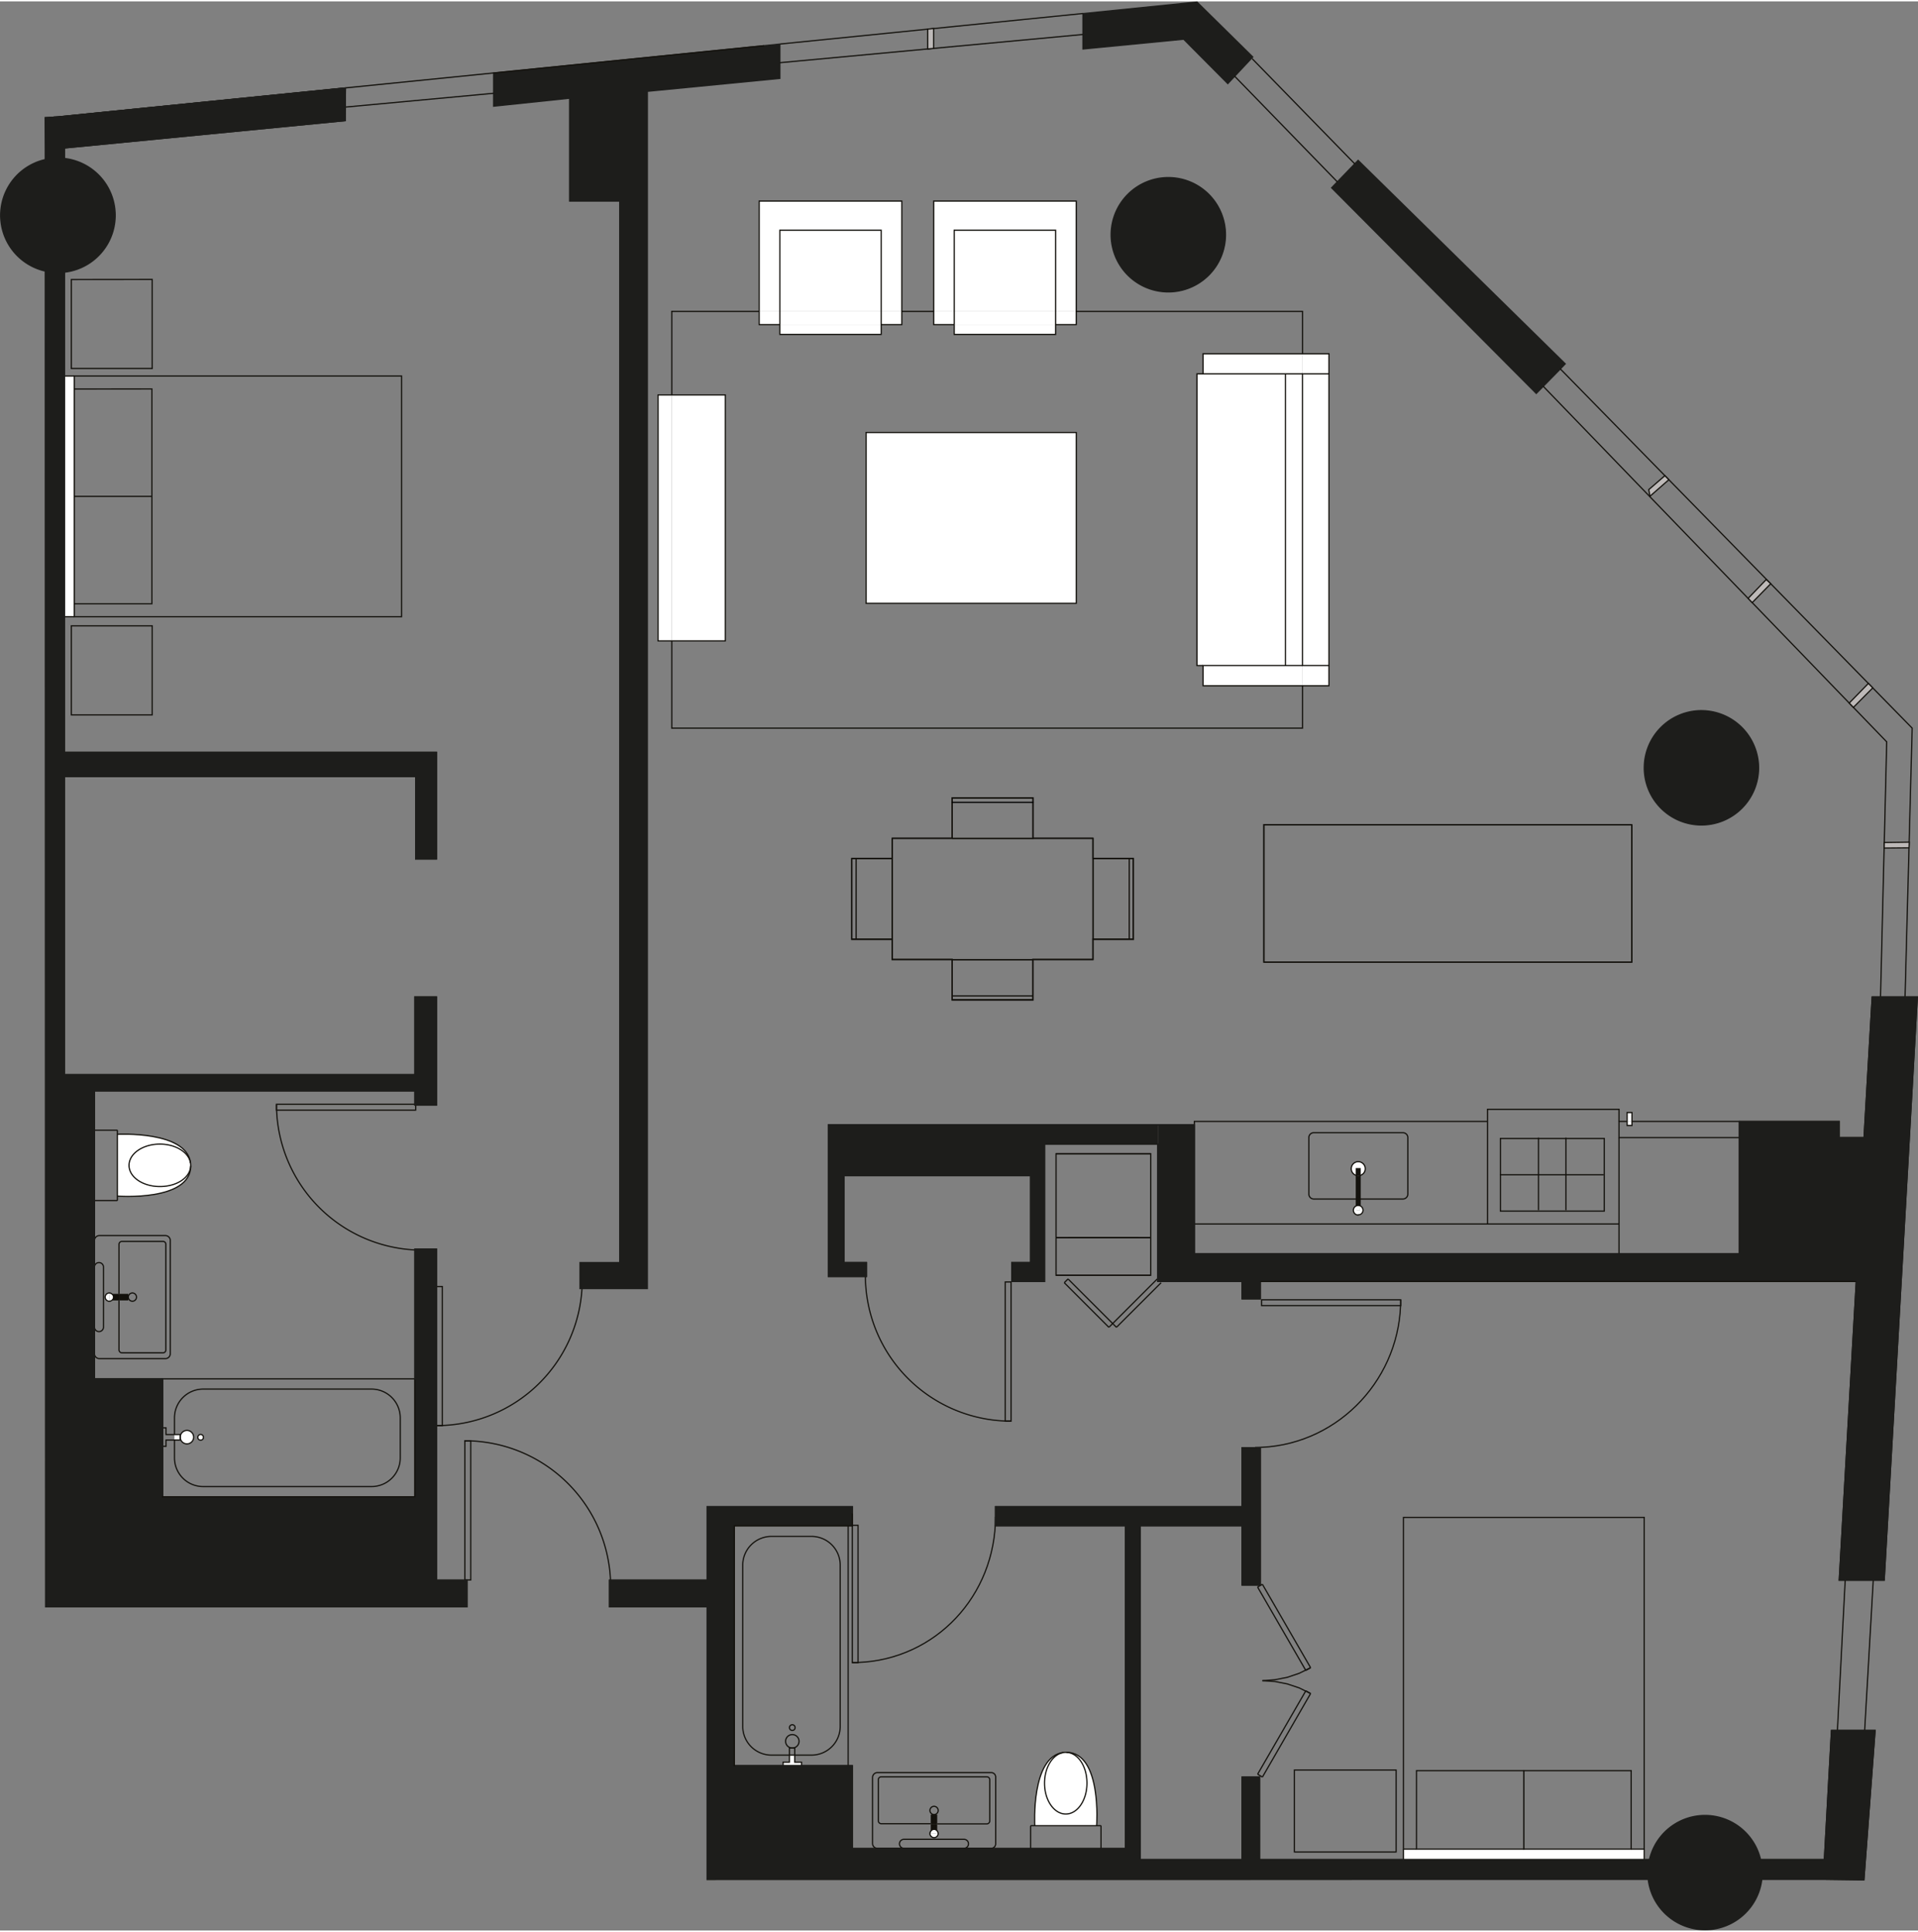 <?xml version="1.0" encoding="UTF-8"?>
<svg width="700px" height="705px" xmlns="http://www.w3.org/2000/svg" viewBox="0 0 427.84 430.28">
  <rect x="0" y="0" width="427.84" height="430.28" fill="#808080" stroke="none"/>
  <defs>
    <style>.cls-1,.cls-10{fill:#bdb9b8;}.cls-2{fill:#1d1d1b;}.cls-3{fill:#fff;}.cls-4{fill:#14120e;}.cls-5{fill:#13110c;}.cls-6,.cls-7,.cls-8,.cls-9{fill:none;}.cls-10,.cls-6,.cls-8{stroke:#13110c;}.cls-10,.cls-6,.cls-7,.cls-8{stroke-miterlimit:10;}.cls-10,.cls-6,.cls-7,.cls-8,.cls-9{stroke-width:0.27px;}.cls-7{stroke:#1d1d1b;}.cls-8{fill-rule:evenodd;}.cls-9{stroke:#000;stroke-linecap:round;stroke-linejoin:round;}</style>
  </defs>
  <title>3 B</title>
  <g id="Layer_2" data-name="Layer 2">
    <g id="Layer_1-2" data-name="Layer 1">
      <polygon class="cls-1" points="427.69 222.06 420.3 352.14 417.86 352.14 411.6 352.14 410.27 352.14 414.07 285.52 281.12 285.52 281.12 289.38 277.07 289.38 277.07 285.52 258.27 285.52 258.27 254.9 258.27 250.58 266.42 250.58 266.42 272.34 266.42 272.7 266.42 279.36 361.15 279.36 388 279.36 388 253.42 388 249.82 410.27 249.82 410.27 253.42 415.8 253.42 417.62 222.06 419.48 222.06 424.95 222.06 427.69 222.06"></polygon>
      <path class="cls-1" d="M418.64,386l-2.5,33.32-9.08-.12h-13.7a12,12,0,0,0,.08-1.48,11.8,11.8,0,0,0-.36-2.92h14.24L408.9,386h9.74Z" transform="translate(-0.36 -0.36)"></path>
      <path class="cls-2" d="M393.44,417.74a12,12,0,0,1-.08,1.48H368a12,12,0,0,1-.08-1.48,11.8,11.8,0,0,1,.36-2.92h24.78A11.8,11.8,0,0,1,393.44,417.74Z" transform="translate(-0.36 -0.36)"></path>
      <path class="cls-2" d="M368,419.22h25.34a12.76,12.76,0,0,1-25.34,0Z" transform="translate(-0.36 -0.36)"></path>
      <path class="cls-2" d="M393.08,414.82H368.3a12.72,12.72,0,0,1,24.78,0Z" transform="translate(-0.36 -0.36)"></path>
      <path class="cls-2" d="M379.9,158.56a12.76,12.76,0,1,1-12.76,12.76A12.76,12.76,0,0,1,379.9,158.56Z" transform="translate(-0.36 -0.36)"></path>
      <path class="cls-1" d="M136.54,352.5H158.1V336.1h32.38v4.16h-.92v.1H164.18v53.5l-.18,0h26.48v18.48h60.94v-72h-29V336.1h55V323h4v30.62h-4V340.36H254.72v74.46h22.72v-18.4h3.88v18.4h87a11.8,11.8,0,0,0-.36,2.92,12,12,0,0,0,.08,1.48l-209.92,0v-60.8H136.32V352.5Z" transform="translate(-0.36 -0.36)"></path>
      <polygon class="cls-3" points="366.77 412.12 366.77 414.46 313.07 414.46 313.07 412.12 315.98 412.12 339.92 412.12 339.94 412.12 363.86 412.12 366.77 412.12"></polygon>
      <rect class="cls-3" x="362.95" y="249.82" width="1.08" height="0.9"></rect>
      <rect class="cls-3" x="362.95" y="247.84" width="1.08" height="1.98"></rect>
      <polygon class="cls-2" points="348.06 81.98 344.25 85.86 342.69 87.44 297.04 41.58 298.31 40.26 302.19 36.24 302.95 35.46 349.15 80.84 348.06 81.98"></polygon>
      <path class="cls-3" d="M304.9,260.72a1.53,1.53,0,0,1-1.14,1.5v-1.5h-.84v1.5a1.53,1.53,0,0,1-1.14-1.5,1.56,1.56,0,0,1,3.12,0Z" transform="translate(-0.36 -0.36)"></path>
      <path class="cls-3" d="M303.76,269a1.06,1.06,0,0,1,.64,1,1,1,0,0,1-1.06,1.06,1.07,1.07,0,0,1-.42-2.06v1h.84Z" transform="translate(-0.36 -0.36)"></path>
      <path class="cls-3" d="M303.76,269v1h-.84v-1a1,1,0,0,1,.42-.08A1,1,0,0,1,303.76,269Z" transform="translate(-0.36 -0.36)"></path>
      <path class="cls-4" d="M303.76,267.48V269a1,1,0,0,0-.42-.08,1,1,0,0,0-.42.08v-1.5Z" transform="translate(-0.36 -0.36)"></path>
      <path class="cls-4" d="M303.76,262.22v5.26h-.84v-5.26a1.5,1.5,0,0,0,.84,0Z" transform="translate(-0.36 -0.36)"></path>
      <path class="cls-4" d="M303.76,260.72v1.5a1.5,1.5,0,0,1-.84,0v-1.5Z" transform="translate(-0.36 -0.36)"></path>
      <rect class="cls-3" x="290.53" y="148.14" width="5.92" height="4.5"></rect>
      <rect class="cls-3" x="290.53" y="83.08" width="5.92" height="65.06"></rect>
      <rect class="cls-3" x="290.53" y="78.6" width="5.92" height="4.48"></rect>
      <polygon class="cls-3" points="290.54 148.14 290.54 152.64 268.36 152.64 268.36 148.14 286.74 148.14 290.54 148.14"></polygon>
      <rect class="cls-3" x="286.74" y="83.08" width="3.8" height="65.06"></rect>
      <polygon class="cls-3" points="290.54 78.6 290.54 83.08 286.74 83.08 268.36 83.08 268.36 78.6 290.54 78.6"></polygon>
      <polygon class="cls-3" points="286.74 83.08 286.74 148.14 268.36 148.14 267 148.14 267 83.08 268.36 83.08 286.74 83.08"></polygon>
      <polygon class="cls-2" points="275.42 16.7 273.88 18.34 264.04 8.44 241.57 10.62 241.57 7.38 241.57 2.72 267 0.14 279.45 12.4 279.19 12.68 275.42 16.7"></polygon>
      <path class="cls-2" d="M261,39.66a12.76,12.76,0,1,1-12.76,12.76A12.75,12.75,0,0,1,261,39.66Z" transform="translate(-0.36 -0.36)"></path>
      <polygon class="cls-1" points="193.03 284.4 184.78 284.4 184.78 250.58 258.27 250.58 258.27 254.9 233 254.9 233 285.52 225.69 285.52 225.69 281.3 229.9 281.3 229.9 261.92 188.28 261.92 188.28 281.3 193.28 281.3 193.28 284.4 193.03 284.4"></polygon>
      <path class="cls-3" d="M238.22,390.9c8,0,6.76,16.36,6.76,16.36h-13.8s-.88-15.46,6.4-16.32c-2.38.38-4.22,3.3-4.22,6.84,0,3.8,2.12,6.88,4.74,6.88s4.72-3.08,4.72-6.88S240.78,391,238.22,390.9Z" transform="translate(-0.36 -0.36)"></path>
      <path class="cls-3" d="M238.22,390.9c2.56.1,4.6,3.14,4.6,6.88s-2.1,6.88-4.72,6.88-4.74-3.08-4.74-6.88c0-3.54,1.84-6.46,4.22-6.84a4.22,4.22,0,0,1,.52,0Z" transform="translate(-0.36 -0.36)"></path>
      <rect class="cls-3" x="193.2" y="96.16" width="46.88" height="38.1"></rect>
      <rect class="cls-3" x="235.48" y="69.14" width="4.6" height="2.96"></rect>
      <polygon class="cls-3" points="240.07 44.54 240.07 69.14 235.47 69.14 235.47 51.04 212.85 51.04 212.85 69.14 208.28 69.14 208.28 44.54 240.07 44.54"></polygon>
      <rect class="cls-3" x="212.86" y="72.1" width="22.62" height="2.18"></rect>
      <rect class="cls-3" x="212.86" y="69.14" width="22.62" height="2.96"></rect>
      <rect class="cls-3" x="212.86" y="51.04" width="22.62" height="18.1"></rect>
      <rect class="cls-3" x="208.28" y="69.14" width="4.58" height="2.96"></rect>
      <path class="cls-3" d="M209.42,408.44a.86.86,0,0,1,.22.56.92.92,0,1,1-1.84,0,.77.77,0,0,1,.18-.5v.5h1.44Z" transform="translate(-0.36 -0.36)"></path>
      <path class="cls-3" d="M209.42,408.44V409H208v-.5a.86.86,0,0,1,1.44-.06Z" transform="translate(-0.36 -0.36)"></path>
      <path class="cls-5" d="M209.42,406.86v1.58a.86.86,0,0,0-1.44.06v-1.64Z" transform="translate(-0.36 -0.36)"></path>
      <polygon class="cls-5" points="209.06 404.44 209.06 406.5 207.62 406.5 207.62 404.44 208.35 404.44 209.06 404.44"></polygon>
      <rect class="cls-3" x="196.56" y="69.14" width="4.6" height="2.96"></rect>
      <polygon class="cls-3" points="201.16 44.54 201.16 69.14 196.56 69.14 196.56 51.04 173.96 51.04 173.96 69.14 169.35 69.14 169.35 44.54 201.16 44.54"></polygon>
      <rect class="cls-3" x="173.95" y="72.1" width="22.6" height="2.18"></rect>
      <rect class="cls-3" x="173.95" y="69.14" width="22.6" height="2.96"></rect>
      <rect class="cls-3" x="173.95" y="51.04" width="22.6" height="18.1"></rect>
      <polygon class="cls-3" points="178.79 392.74 178.79 393.52 174.68 393.52 174.68 392.74 176.09 392.74 176.09 391.16 177.28 391.16 177.28 392.74 178.79 392.74"></polygon>
      <rect class="cls-3" x="169.36" y="69.14" width="4.6" height="2.96"></rect>
      <polygon class="cls-2" points="110.11 20.5 110.11 15.98 170.46 9.88 173.96 9.52 173.96 13.68 173.96 17.18 144.4 20.06 144.4 287.1 129.81 287.1 129.38 287.1 129.38 281.3 130.91 281.3 138.24 281.3 138.24 44.54 127.06 44.54 127.06 21.6 110.11 23.38 110.11 20.5"></polygon>
      <rect class="cls-3" x="149.86" y="87.78" width="11.94" height="54.86"></rect>
      <rect class="cls-3" x="146.79" y="87.78" width="3.06" height="54.86"></rect>
      <path class="cls-1" d="M36.64,333.9H92.9V278.66h4.82V352.5h6.8v5.94h-94L10.5,60.52a11.46,11.46,0,0,0,2.76.32,11.69,11.69,0,0,0,1.46-.08V83.92h-.06V137.6h.06v30.26h83v23.78H93.08V173.26H14.72v66.48H92.9V222.42h4.82v24.12H93.08v-.18H92.9v-3H21.44V307.6h15.2v26.3Z" transform="translate(-0.36 -0.36)"></path>
      <path class="cls-1" d="M77.42,19.68l0,4.26,0,3-62.64,6.1V35.4a11.69,11.69,0,0,0-1.46-.08,11.46,11.46,0,0,0-2.76.32V33.16l0-6.86,2.68-.16Z" transform="translate(-0.36 -0.36)"></path>
      <path class="cls-3" d="M45.14,320a.62.62,0,0,1,.6.64.59.59,0,0,1-.6.62.62.62,0,0,1-.66-.62A.65.65,0,0,1,45.14,320Z" transform="translate(-0.36 -0.36)"></path>
      <path class="cls-3" d="M42.9,260v.12c-.1,2.56-3.14,4.6-6.88,4.6s-6.88-2.1-6.88-4.72,3.08-4.74,6.88-4.74c3.54,0,6.46,1.84,6.84,4.22A4.22,4.22,0,0,1,42.9,260Z" transform="translate(-0.36 -0.36)"></path>
      <path class="cls-3" d="M42.08,319.1a1.5,1.5,0,1,1-1.52,1.5A1.52,1.52,0,0,1,42.08,319.1Z" transform="translate(-0.36 -0.36)"></path>
      <path class="cls-3" d="M42.86,259.46c-.38-2.38-3.3-4.22-6.84-4.22-3.8,0-6.88,2.12-6.88,4.74s3.08,4.72,6.88,4.72,6.78-2,6.88-4.6c0,8-16.36,6.74-16.36,6.74V253.06S42,252.18,42.86,259.46Z" transform="translate(-0.36 -0.36)"></path>
      <polygon class="cls-3" points="40.2 320.24 40.2 320.88 38.91 320.88 38.91 319.66 40.2 319.66 40.2 320.24"></polygon>
      <polygon class="cls-5" points="28.61 289 28.61 289.74 26.54 289.74 26.54 288.28 28.61 288.28 28.61 289"></polygon>
      <path class="cls-5" d="M26.9,288.64v1.46H25.28a.85.85,0,0,0,.4-.74.84.84,0,0,0-.4-.72Z" transform="translate(-0.36 -0.36)"></path>
      <path class="cls-3" d="M25.28,288.64a.84.84,0,0,1,.4.72.85.85,0,0,1-.4.74h-.54v-1.46Z" transform="translate(-0.36 -0.36)"></path>
      <path class="cls-3" d="M25.28,288.64h-.54v1.46h.52a.78.78,0,0,1-.52.18.92.92,0,0,1-.92-.92.93.93,0,0,1,.92-.92A.79.79,0,0,1,25.28,288.64Z" transform="translate(-0.36 -0.36)"></path>
      <path class="cls-2" d="M14.72,35.4a12.76,12.76,0,0,1,0,25.36Z" transform="translate(-0.36 -0.36)"></path>
      <polygon class="cls-3" points="16.57 134.36 16.57 137.24 14.36 137.24 14.36 83.56 16.57 83.56 16.57 86.46 16.57 110.4 16.57 134.36"></polygon>
      <rect class="cls-3" x="14.29" y="83.56" width="0.06" height="53.68"></rect>
      <path class="cls-2" d="M14.72,35.4V60.76a11.69,11.69,0,0,1-1.46.08,11.46,11.46,0,0,1-2.76-.32V35.64a11.46,11.46,0,0,1,2.76-.32A11.69,11.69,0,0,1,14.72,35.4Z" transform="translate(-0.36 -0.36)"></path>
      <path class="cls-2" d="M10.5,35.64V60.52a12.74,12.74,0,0,1,0-24.88Z" transform="translate(-0.36 -0.36)"></path>
      <path class="cls-6" d="M222.42,338.38c0,17.54-13.32,31.82-30.66,32.48-.42,0-.86,0-1.28,0" transform="translate(-0.36 -0.36)"></path>
      <polyline class="cls-6" points="190.12 340 190.12 370.54 191.4 370.54 191.4 370.5 191.4 339.9 190.12 339.9"></polyline>
      <path class="cls-6" d="M130.18,287.46A32.48,32.48,0,0,1,99,318c-.44,0-.86,0-1.3,0" transform="translate(-0.36 -0.36)"></path>
      <polyline class="cls-6" points="97.36 317.7 98.66 317.7 98.66 317.66 98.66 286.64 97.36 286.64"></polyline>
      <path class="cls-6" d="M136.54,352.5a32.49,32.49,0,0,0-31.18-31.06c-.44,0-.86,0-1.3,0" transform="translate(-0.36 -0.36)"></path>
      <polygon class="cls-6" points="103.69 321.04 105 321.04 105 321.08 105 352.1 104.16 352.1 103.69 352.1 103.69 321.04"></polygon>
      <path class="cls-6" d="M193.4,284.76A32.47,32.47,0,0,0,224.6,317c.44,0,.86,0,1.3,0" transform="translate(-0.36 -0.36)"></path>
      <polygon class="cls-6" points="225.53 316.68 224.24 316.68 224.24 316.64 224.24 285.62 225.53 285.62 225.53 316.68"></polygon>
      <path class="cls-6" d="M92.9,278.84a32.5,32.5,0,0,1-30.84-31.18c0-.44,0-.86,0-1.3" transform="translate(-0.36 -0.36)"></path>
      <polygon class="cls-6" points="61.66 246 61.66 247.3 61.7 247.3 92.72 247.3 92.72 246.18 92.72 246 92.53 246 61.66 246"></polygon>
      <polyline class="cls-6" points="230.03 412 190.12 412 190.12 393.52 189.19 393.52 178.79 393.52 174.68 393.52 163.64 393.52"></polyline>
      <polyline class="cls-6" points="313.07 414.46 280.95 414.46 280.95 396.06 277.07 396.06 277.07 414.46 254.35 414.46 254.35 340 277.07 340 277.07 353.22 281.12 353.22 281.12 322.6 279.95 322.6 277.07 322.6 277.07 335.74 222.06 335.74 222.06 338.02 222.06 340 251.06 340 251.06 412 245.46 412"></polyline>
      <line class="cls-6" x1="367.94" y1="414.46" x2="366.78" y2="414.46"></line>
      <polyline class="cls-6" points="393 418.86 406.69 418.86 415.77 418.98 418.27 385.66 415.94 385.66 409.86 385.66 408.54 385.66 406.95 414.46 392.71 414.46"></polyline>
      <polyline class="cls-6" points="190.12 337.22 190.12 335.74 157.74 335.74 157.74 352.14 136.18 352.14 135.96 352.14 135.96 358.08 157.74 358.08 157.74 414.34 157.74 418.88 367.65 418.86"></polyline>
      <polyline class="cls-6" points="388 249.82 410.27 249.82 410.27 253.42 415.8 253.42 417.62 222.06 419.48 222.06 424.95 222.06 427.69 222.06 420.3 352.14 417.86 352.14 411.6 352.14 410.27 352.14 414.07 285.52"></polyline>
      <line class="cls-6" x1="266.41" y1="279.36" x2="361.16" y2="279.36"></line>
      <polyline class="cls-6" points="281.12 285.52 281.12 289.38 277.07 289.38 277.07 285.52 258.27 285.52 258.27 254.9 233 254.9 233 285.52 225.69 285.52 225.69 281.3 229.9 281.3 229.9 261.92 188.28 261.92 188.28 281.3 193.28 281.3 193.28 284.4 193.03 284.4 184.78 284.4 184.78 250.58 258.27 250.58 266.42 250.58"></polyline>
      <line class="cls-6" x1="414.08" y1="285.52" x2="281.11" y2="285.52"></line>
      <polyline class="cls-6" points="10.14 60.16 10.2 358.08 104.16 358.08 104.16 352.14 97.36 352.14 97.36 317.7 97.36 286.64 97.36 278.3 92.53 278.3 92.53 278.48 92.53 307.24"></polyline>
      <polyline class="cls-6" points="14.36 35.04 14.36 32.7 77 26.6 77.02 23.58 77.06 19.32 12.78 25.78 10.1 25.94 10.14 32.8 10.14 35.28"></polyline>
      <polyline class="cls-6" points="21.07 251.9 21.07 243 92.53 243 92.53 246 92.53 246.18 92.72 246.18 97.36 246.18 97.36 222.06 92.53 222.06 92.53 239.38 14.36 239.38 14.36 172.9 92.72 172.9 92.72 191.28 97.36 191.28 97.36 167.5 14.36 167.5 14.36 137.24 14.36 83.56 14.36 60.4"></polyline>
      <line class="cls-6" x1="21.08" y1="276.38" x2="21.08" y2="267.34"></line>
      <polyline class="cls-6" points="36.27 307.24 21.07 307.24 21.07 301.64"></polyline>
      <line class="cls-6" x1="36.28" y1="333.54" x2="36.28" y2="332.56"></line>
      <polygon class="cls-7" points="241.57 7.38 241.57 10.62 264.04 8.44 273.88 18.34 275.42 16.7 279.19 12.68 279.45 12.4 267 0.14 241.57 2.72 241.57 7.38"></polygon>
      <polygon class="cls-7" points="344.25 85.86 342.69 87.44 297.04 41.58 298.31 40.26 302.19 36.24 302.95 35.46 349.15 80.84 348.06 81.98 344.25 85.86"></polygon>
      <polyline class="cls-7" points="173.96 9.52 173.96 13.68 173.96 17.18 144.4 20.06 144.4 287.1 129.81 287.1 129.38 287.1 129.38 281.3 130.91 281.3 138.24 281.3 138.24 44.54 127.06 44.54 127.06 21.6 110.11 23.38 110.11 20.5 110.11 15.98 170.46 9.88"></polyline>
      <path class="cls-6" d="M280.32,322.9c17.52,0,31.8-14.26,32.46-31.64,0-.44,0-.86,0-1.3" transform="translate(-0.36 -0.36)"></path>
      <polygon class="cls-6" points="312.45 289.6 312.45 290.9 312.42 290.9 281.42 290.9 281.42 289.6 312.45 289.6"></polygon>
      <polyline class="cls-6" points="190.12 339.9 189.19 339.9 189.19 340 189.19 393.52"></polyline>
      <path class="cls-6" d="M177.64,391.52h3.78a6.4,6.4,0,0,0,6.36-6.42V349.16a6.4,6.4,0,0,0-6.36-6.42h-9a6.41,6.41,0,0,0-6.38,6.42V385.1a6.41,6.41,0,0,0,6.38,6.42h5.22Z" transform="translate(-0.36 -0.36)"></path>
      <polyline class="cls-6" points="163.64 393.52 163.81 393.5 163.81 340 189.19 340 190.12 340 190.12 339.9 190.12 337.22"></polyline>
      <polyline class="cls-6" points="174.68 393.52 174.68 392.74 176.09 392.74 176.09 391.16 176.09 389.58 176.74 389.58 177.28 389.58 177.28 391.16 177.28 392.74 178.79 392.74 178.79 393.52"></polyline>
      <path class="cls-6" d="M178.6,388.42a1.5,1.5,0,1,0-1.5,1.52A1.5,1.5,0,0,0,178.6,388.42Z" transform="translate(-0.36 -0.36)"></path>
      <path class="cls-6" d="M177.72,385.38a.63.63,0,0,1-.62.64.64.64,0,0,1,0-1.28A.63.63,0,0,1,177.72,385.38Z" transform="translate(-0.36 -0.36)"></path>
      <path class="cls-6" d="M215.4,412.3h6a1,1,0,0,0,1.06-1.08V396.5a1,1,0,0,0-1.06-1.08H196.08A1.08,1.08,0,0,0,195,396.5v14.72a1.06,1.06,0,0,0,1.08,1.08H202" transform="translate(-0.36 -0.36)"></path>
      <path class="cls-6" d="M215.4,412.3a1,1,0,1,0,0-2H202a1,1,0,0,0,0,2Z" transform="translate(-0.36 -0.36)"></path>
      <path class="cls-6" d="M209.42,406.86h11.06a.67.67,0,0,0,.66-.66V397a.66.66,0,0,0-.66-.64H196.94a.66.66,0,0,0-.66.64v9.16a.67.67,0,0,0,.66.66h11" transform="translate(-0.36 -0.36)"></path>
      <path class="cls-6" d="M209.64,403.88a.92.92,0,1,1-.92-.94A.93.93,0,0,1,209.64,403.88Z" transform="translate(-0.36 -0.36)"></path>
      <path class="cls-6" d="M209.42,408.44a.86.86,0,0,1,.22.56.92.92,0,1,1-1.84,0,.77.77,0,0,1,.18-.5.86.86,0,0,1,1.44-.06Z" transform="translate(-0.36 -0.36)"></path>
      <path class="cls-6" d="M238.22,390.9c8,0,6.76,16.36,6.76,16.36" transform="translate(-0.36 -0.36)"></path>
      <path class="cls-6" d="M231.18,407.26s-.88-15.46,6.4-16.32" transform="translate(-0.36 -0.36)"></path>
      <path class="cls-6" d="M245,407.26h.84c.08,0,.12,0,.12.1v4.9c0,.06,0,.1-.12.1H230.4c-.08,0-.14,0-.14-.1v-4.9c0-.06.06-.1.14-.1H245Z" transform="translate(-0.36 -0.36)"></path>
      <path class="cls-6" d="M237.58,390.94c-2.38.38-4.22,3.3-4.22,6.84,0,3.8,2.12,6.88,4.74,6.88s4.72-3.08,4.72-6.88-2-6.78-4.6-6.88h-.12A4.22,4.22,0,0,0,237.58,390.94Z" transform="translate(-0.36 -0.36)"></path>
      <path class="cls-6" d="M42.9,260.1c0,8-16.36,6.74-16.36,6.74" transform="translate(-0.36 -0.36)"></path>
      <path class="cls-6" d="M26.54,253.06s15.46-.88,16.32,6.4" transform="translate(-0.36 -0.36)"></path>
      <path class="cls-6" d="M26.54,266.84v.86a.11.11,0,0,1-.1.12h-4.9a.11.11,0,0,1-.1-.12V252.26a.11.11,0,0,1,.1-.12h4.9a.11.11,0,0,1,.1.12v14.58Z" transform="translate(-0.36 -0.36)"></path>
      <path class="cls-6" d="M42.86,259.46c-.38-2.38-3.3-4.22-6.84-4.22-3.8,0-6.88,2.12-6.88,4.74s3.08,4.72,6.88,4.72,6.78-2,6.88-4.6V260A4.22,4.22,0,0,0,42.86,259.46Z" transform="translate(-0.36 -0.36)"></path>
      <line class="cls-6" x1="36.28" y1="322.28" x2="36.28" y2="332.56"></line>
      <polyline class="cls-6" points="92.53 307.24 36.27 307.24 36.27 318.16"></polyline>
      <path class="cls-6" d="M39.28,320v-3.74a6.41,6.41,0,0,1,6.42-6.38H83.22a6.41,6.41,0,0,1,6.42,6.38v9a6.39,6.39,0,0,1-6.42,6.36H45.7a6.39,6.39,0,0,1-6.42-6.36v-4" transform="translate(-0.36 -0.36)"></path>
      <line class="cls-6" x1="92.53" y1="307.24" x2="92.53" y2="307.38"></line>
      <polyline class="cls-6" points="36.27 333.74 36.27 333.54 92.53 333.54 92.53 307.38"></polyline>
      <polyline class="cls-6" points="36.27 322.28 37.03 322.28 37.03 320.88 38.91 320.88 40.2 320.88 40.2 320.24 40.2 319.66 38.91 319.66 37.03 319.66 37.03 318.16 36.27 318.16"></polyline>
      <line class="cls-6" x1="36.28" y1="318.16" x2="36.28" y2="322.28"></line>
      <path class="cls-6" d="M42.08,319.1a1.5,1.5,0,1,1-1.52,1.5A1.52,1.52,0,0,1,42.08,319.1Z" transform="translate(-0.36 -0.36)"></path>
      <path class="cls-6" d="M45.14,320a.65.65,0,0,0-.66.64.62.62,0,0,0,.66.62.59.59,0,0,0,.6-.62A.62.62,0,0,0,45.14,320Z" transform="translate(-0.36 -0.36)"></path>
      <path class="cls-6" d="M21.44,282.66v-5.92a1.09,1.09,0,0,1,1.08-1.1H37.26a1.09,1.09,0,0,1,1.08,1.1V302a1.08,1.08,0,0,1-1.08,1.08H22.52A1.08,1.08,0,0,1,21.44,302v-5.94" transform="translate(-0.36 -0.36)"></path>
      <path class="cls-6" d="M21.44,282.66a1,1,0,0,1,2,0v13.4a1,1,0,0,1-2,0Z" transform="translate(-0.36 -0.36)"></path>
      <path class="cls-6" d="M26.9,288.64V277.58a.66.66,0,0,1,.66-.64h9.16a.64.64,0,0,1,.64.64v23.56a.66.66,0,0,1-.64.66H27.56a.68.68,0,0,1-.66-.66v-11" transform="translate(-0.36 -0.36)"></path>
      <path class="cls-6" d="M29.9,288.44a.93.93,0,0,0-.92.92.92.92,0,0,0,.92.92.9.9,0,0,0,.9-.92A.91.91,0,0,0,29.9,288.44Z" transform="translate(-0.36 -0.36)"></path>
      <path class="cls-6" d="M25.28,290.1a.85.85,0,0,0,.4-.74.84.84,0,0,0-.4-.72.79.79,0,0,0-.54-.2.93.93,0,0,0-.92.92.92.92,0,0,0,.92.92.78.78,0,0,0,.52-.18" transform="translate(-0.36 -0.36)"></path>
      <polyline class="cls-6" points="240.07 69.14 290.54 69.14 290.54 78.6"></polyline>
      <line class="cls-6" x1="201.16" y1="69.14" x2="208.28" y2="69.14"></line>
      <polyline class="cls-6" points="149.85 87.78 149.85 69.14 169.35 69.14"></polyline>
      <polyline class="cls-6" points="290.54 152.64 290.54 162.1 149.85 162.1 149.85 142.64"></polyline>
      <polyline class="cls-6" points="235.47 72.1 240.07 72.1 240.07 69.14 240.07 44.54 208.28 44.54 208.28 69.14 208.28 72.1 212.85 72.1"></polyline>
      <polygon class="cls-6" points="235.47 69.14 235.47 51.04 212.85 51.04 212.85 69.14 212.85 72.1 212.85 74.28 235.47 74.28 235.47 72.1 235.47 69.14"></polygon>
      <polyline class="cls-6" points="196.56 72.1 201.16 72.1 201.16 69.14 201.16 44.54 169.35 44.54 169.35 69.14 169.35 72.1 173.96 72.1"></polyline>
      <polygon class="cls-6" points="196.56 69.14 196.56 51.04 173.96 51.04 173.96 69.14 173.96 72.1 173.96 74.28 196.56 74.28 196.56 72.1 196.56 69.14"></polygon>
      <rect class="cls-6" x="193.2" y="96.16" width="46.88" height="38.1"></rect>
      <polyline class="cls-6" points="268.36 83.08 267 83.08 267 148.14 268.36 148.14"></polyline>
      <line class="cls-6" x1="286.74" y1="148.14" x2="286.74" y2="83.08"></line>
      <polyline class="cls-6" points="296.45 148.14 296.45 152.64 290.54 152.64 268.36 152.64 268.36 148.14 286.74 148.14 290.54 148.14"></polyline>
      <polyline class="cls-6" points="290.54 83.08 286.74 83.08 268.36 83.08 268.36 78.6 290.54 78.6 296.45 78.6 296.45 83.08"></polyline>
      <rect class="cls-6" x="290.53" y="83.08" width="5.92" height="65.06"></rect>
      <polygon class="cls-6" points="149.85 87.78 161.79 87.78 161.79 142.64 149.85 142.64 146.79 142.64 146.79 87.78 149.85 87.78"></polygon>
      <path class="cls-6" d="M303.76,262.22a1.53,1.53,0,0,0,1.14-1.5,1.56,1.56,0,0,0-3.12,0,1.53,1.53,0,0,0,1.14,1.5" transform="translate(-0.36 -0.36)"></path>
      <polyline class="cls-6" points="303.39 268.62 303.39 267.12 303.39 261.86 303.39 260.36 302.56 260.36 302.56 261.86 302.56 267.12 302.56 268.62"></polyline>
      <path class="cls-6" d="M303.34,271A1,1,0,0,0,304.4,270a1.06,1.06,0,0,0-.64-1,1,1,0,0,0-.42-.08,1,1,0,0,0-.42.08,1.07,1.07,0,0,0,.42,2.06Z" transform="translate(-0.36 -0.36)"></path>
      <path class="cls-6" d="M303.76,267.48h9.56a1.1,1.1,0,0,0,1.08-1.08V253.78a1.09,1.09,0,0,0-1.08-1.08H293.4a1.08,1.08,0,0,0-1.08,1.08V266.4a1.09,1.09,0,0,0,1.08,1.08h10.36Z" transform="translate(-0.36 -0.36)"></path>
      <polyline class="cls-6" points="266.42 279.36 266.42 272.7 266.42 272.34 266.42 250.58 266.42 249.82 312.95 249.82 331.81 249.82"></polyline>
      <polyline class="cls-6" points="361.15 272.7 331.81 272.7 302.98 272.7 266.42 272.7"></polyline>
      <polyline class="cls-6" points="361.15 249.82 361.15 247.12 331.81 247.12 331.81 249.82 331.81 272.7"></polyline>
      <polygon class="cls-6" points="349.31 269.82 357.86 269.82 357.86 261.72 357.86 253.62 349.31 253.62 343.19 253.62 334.69 253.62 334.69 261.72 334.69 269.82 343.19 269.82 349.31 269.82"></polygon>
      <polyline class="cls-6" points="357.74 261.72 349.31 261.72 343.19 261.72 334.69 261.72 334.56 261.72"></polyline>
      <polyline class="cls-6" points="343.19 253.42 343.19 253.62 343.19 261.72 343.19 269.62"></polyline>
      <polyline class="cls-6" points="349.31 269.62 349.31 261.72 349.31 253.62 349.31 253.42"></polyline>
      <polyline class="cls-6" points="361.15 253.42 361.15 272.7 361.15 279.36 388 279.36 388 253.42"></polyline>
      <polyline class="cls-6" points="362.95 249.82 361.15 249.82 361.15 253.42 388 253.42 388 249.82 364.04 249.82"></polyline>
      <polygon class="cls-6" points="362.95 249.82 362.95 247.84 364.04 247.84 364.04 249.82 364.04 250.72 362.95 250.72 362.95 249.82"></polygon>
      <polyline class="cls-6" points="366.77 412.12 366.77 414.46 313.07 414.46 313.07 412.12"></polyline>
      <polyline class="cls-6" points="363.86 412.12 366.77 412.12 366.77 338.14 313.07 338.14 313.07 412.12 315.98 412.12"></polyline>
      <polyline class="cls-6" points="339.94 394.62 363.86 394.62 363.86 412.12 339.94 412.12"></polyline>
      <polyline class="cls-6" points="339.92 412.12 315.98 412.12 315.98 394.62 339.92 394.62"></polyline>
      <rect class="cls-6" x="339.91" y="394.62" width="0.02" height="17.5"></rect>
      <rect class="cls-6" x="288.74" y="394.48" width="22.68" height="18.28"></rect>
      <polyline class="cls-6" points="16.57 137.24 14.36 137.24 14.29 137.24 14.29 83.56 14.36 83.56 16.57 83.56"></polyline>
      <polyline class="cls-6" points="16.57 134.36 16.57 137.24 89.58 137.24 89.58 83.56 16.57 83.56 16.57 86.46"></polyline>
      <polygon class="cls-6" points="16.57 134.36 16.57 110.4 16.57 86.46 33.88 86.44 33.88 110.4 33.88 134.36 16.57 134.36"></polygon>
      <line class="cls-6" x1="33.87" y1="110.4" x2="16.58" y2="110.4"></line>
      <polygon class="cls-6" points="15.91 62.04 15.91 81.88 33.95 81.88 33.95 62.02 15.91 62.04"></polygon>
      <rect class="cls-6" x="15.91" y="139.28" width="18.04" height="19.86"></rect>
      <path class="cls-7" d="M14.72,35.4a12.76,12.76,0,0,1,0,25.36,11.69,11.69,0,0,1-1.46.08,11.46,11.46,0,0,1-2.76-.32,12.74,12.74,0,0,1,0-24.88,11.46,11.46,0,0,1,2.76-.32A11.69,11.69,0,0,1,14.72,35.4Z" transform="translate(-0.36 -0.36)"></path>
      <path class="cls-7" d="M273.72,52.42A12.75,12.75,0,1,1,261,39.66,12.75,12.75,0,0,1,273.72,52.42Z" transform="translate(-0.36 -0.36)"></path>
      <path class="cls-7" d="M392.64,171.32a12.75,12.75,0,1,1-12.74-12.76A12.78,12.78,0,0,1,392.64,171.32Z" transform="translate(-0.36 -0.36)"></path>
      <path class="cls-7" d="M393.08,414.82a11.8,11.8,0,0,1,.36,2.92,12,12,0,0,1-.08,1.48,12.76,12.76,0,0,1-25.34,0,12,12,0,0,1-.08-1.48,11.8,11.8,0,0,1,.36-2.92,12.72,12.72,0,0,1,24.78,0Z" transform="translate(-0.36 -0.36)"></path>
      <line class="cls-6" x1="417.86" y1="352.14" x2="415.94" y2="385.66"></line>
      <polyline class="cls-6" points="348.04 81.96 348.06 81.98 426.54 162.1 424.95 222.06"></polyline>
      <line class="cls-6" x1="279.32" y1="12.78" x2="302.2" y2="36.24"></line>
      <polyline class="cls-6" points="170.46 9.88 12.78 25.78 11.97 25.8"></polyline>
      <line class="cls-7" x1="173.95" y1="9.52" x2="170.45" y2="9.88"></line>
      <line class="cls-6" x1="241.58" y1="2.7" x2="173.95" y2="9.52"></line>
      <polyline class="cls-6" points="110.14 20.5 110.11 20.5 77.03 23.58"></polyline>
      <line class="cls-6" x1="241.58" y1="7.38" x2="173.95" y2="13.68"></line>
      <polyline class="cls-6" points="298.3 40.24 275.42 16.7 275.39 16.68"></polyline>
      <polyline class="cls-6" points="419.48 222.06 420.86 165.16 344.25 85.86 344.24 85.84"></polyline>
      <line class="cls-6" x1="409.86" y1="385.66" x2="411.6" y2="352.14"></line>
      <path class="cls-8" d="M282.3,184v30.65h82.05V184Zm-69.54-6v9H199.38v4.51h-9v18h9v4.51h13.38v9h18v-9h13.38v-4.51h9v-18h-9v-4.51H230.79v-9Z" transform="translate(-0.36 -0.36)"></path>
      <polyline class="cls-6" points="199.01 186.69 199.01 213.74 243.81 213.74 243.81 186.69 199.01 186.69"></polyline>
      <polyline class="cls-6" points="212.4 213.74 212.4 222.76 230.43 222.76 230.43 213.74 212.4 213.74"></polyline>
      <polyline class="cls-6" points="212.4 186.69 230.43 186.69 230.43 177.68 212.4 177.68 212.4 186.69"></polyline>
      <polyline class="cls-6" points="243.81 191.2 243.81 209.24 252.83 209.24 252.83 191.2 243.81 191.2"></polyline>
      <polyline class="cls-6" points="199.01 191.2 190 191.2 190 209.24 199.01 209.24 199.01 191.2"></polyline>
      <polyline class="cls-6" points="363.98 183.63 281.93 183.63 281.93 214.28 363.98 214.28 363.98 183.63"></polyline>
      <line class="cls-6" x1="212.4" y1="221.82" x2="230.43" y2="221.82"></line>
      <line class="cls-9" x1="212.4" y1="178.65" x2="230.43" y2="178.65"></line>
      <line class="cls-6" x1="251.89" y1="191.2" x2="251.89" y2="209.23"></line>
      <line class="cls-6" x1="190.97" y1="191.2" x2="190.97" y2="209.23"></line>
      <polyline class="cls-8" points="256.68 257.02 235.57 257.02 235.57 284.14 256.68 284.14"></polyline>
      <line class="cls-6" x1="247.35" y1="295.74" x2="248.2" y2="294.9"></line>
      <line class="cls-6" x1="237.4" y1="285.79" x2="238.24" y2="284.95"></line>
      <line class="cls-6" x1="248.2" y1="294.9" x2="238.24" y2="284.95"></line>
      <line class="cls-6" x1="237.4" y1="285.79" x2="247.35" y2="295.74"></line>
      <line class="cls-6" x1="248.2" y1="294.9" x2="258.15" y2="284.95"></line>
      <line class="cls-6" x1="249.04" y1="295.74" x2="248.2" y2="294.9"></line>
      <line class="cls-6" x1="259" y1="285.79" x2="249.04" y2="295.74"></line>
      <polyline class="cls-6" points="253.97 275.77 238.24 275.77 253.97 275.77"></polyline>
      <line class="cls-6" x1="256.6" y1="275.77" x2="235.61" y2="275.77"></line>
      <line class="cls-6" x1="235.61" y1="275.77" x2="256.6" y2="275.77"></line>
      <polyline class="cls-6" points="235.57 257.02 256.68 257.02 256.68 284.14 235.57 284.14"></polyline>
      <line class="cls-6" x1="235.57" y1="275.77" x2="256.68" y2="275.77"></line>
      <line class="cls-6" x1="280.52" y1="353.67" x2="281.6" y2="353.06"></line>
      <line class="cls-6" x1="291.28" y1="372.27" x2="280.52" y2="353.67"></line>
      <line class="cls-6" x1="292.35" y1="371.66" x2="291.28" y2="372.27"></line>
      <line class="cls-6" x1="281.6" y1="353.06" x2="292.35" y2="371.66"></line>
      <polyline class="cls-6" points="281.6 374.56 284.4 374.35 287.15 373.81 289.81 372.91 292.35 371.66"></polyline>
      <line class="cls-6" x1="280.53" y1="395.42" x2="281.6" y2="396.06"></line>
      <line class="cls-6" x1="291.28" y1="376.82" x2="280.53" y2="395.42"></line>
      <line class="cls-6" x1="292.35" y1="377.43" x2="291.28" y2="376.82"></line>
      <line class="cls-6" x1="281.6" y1="396.06" x2="292.35" y2="377.43"></line>
      <polyline class="cls-6" points="281.6 374.56 284.4 374.74 287.15 375.28 289.81 376.17 292.35 377.43"></polyline>
      <polygon class="cls-10" points="208.26 10.49 206.95 10.61 206.95 6.19 208.26 6.06 208.26 10.49"></polygon>
      <polygon class="cls-10" points="368.04 110.39 367.79 108.89 371.38 105.79 372.26 106.69 368.04 110.39"></polygon>
      <polygon class="cls-10" points="390.86 134.1 389.95 133.15 393.99 128.95 394.99 129.89 390.86 134.1"></polygon>
      <polygon class="cls-10" points="413.43 157.47 412.5 156.5 416.77 152.12 417.75 153.12 413.43 157.47"></polygon>
      <polygon class="cls-10" points="420.29 188.85 420.31 187.61 425.89 187.53 425.84 188.8 420.29 188.85"></polygon>
      <polygon class="cls-2" points="36.27 333.54 92.53 333.54 92.53 307.38 92.53 307.24 92.53 278.3 97.36 278.3 97.36 352.14 104.16 352.14 104.16 358.08 10.2 358.08 10.14 32.8 10.1 25.94 12.78 25.78 77.06 19.32 77 26.6 14.36 32.7 14.36 167.5 97.36 167.5 97.36 191.28 92.72 191.28 92.72 172.9 14.36 172.9 14.36 239.38 92.53 239.38 92.53 222.06 97.36 222.06 97.36 246.18 92.53 246.18 92.53 243 21.07 243 21.07 307.24 36.27 307.24 36.27 318.16 36.27 322.28 36.27 333.54"></polygon>
      <line class="cls-7" x1="36.28" y1="333.54" x2="36.28" y2="322.28"></line>
      <polyline class="cls-7" points="36.27 318.16 36.27 307.24 21.07 307.24 21.07 243 92.53 243 92.53 246.18 97.36 246.18 97.36 222.06 92.53 222.06 92.53 239.38 14.36 239.38 14.36 172.9 92.72 172.9 92.72 191.28 97.36 191.28 97.36 167.5 14.36 167.5 14.36 32.7 77 26.6 77.06 19.32 12.78 25.78 10.1 25.94 10.14 32.8 10.2 358.08 104.16 358.08 104.16 352.14 97.36 352.14 97.36 278.3 92.53 278.3 92.53 307.24 92.53 307.38"></polyline>
      <polyline class="cls-6" points="36.27 333.74 36.27 333.54 92.53 333.54 92.53 307.38"></polyline>
      <line class="cls-7" x1="36.28" y1="318.16" x2="36.28" y2="322.28"></line>
      <polygon class="cls-2" points="427.69 222.06 420.3 352.14 410.27 352.14 414.07 285.52 281.12 285.52 281.12 289.38 277.07 289.38 277.07 285.52 258.27 285.52 258.27 254.9 258.27 250.58 266.42 250.58 266.42 279.36 388 279.36 388 249.82 410.27 249.82 410.27 253.42 415.8 253.42 417.62 222.06 427.69 222.06"></polygon>
      <polygon class="cls-2" points="418.27 385.66 415.77 418.98 406.69 418.86 157.74 418.88 157.74 414.34 157.74 358.08 135.96 358.08 135.96 352.14 157.74 352.14 157.74 335.74 190.12 335.74 190.12 337.22 190.12 340 163.81 340 163.81 393.5 163.64 393.52 190.12 393.52 190.12 412 251.06 412 251.06 340 222.06 340 222.06 335.74 277.07 335.74 277.07 322.6 281.12 322.6 281.12 353.22 277.07 353.22 277.07 340 254.35 340 254.35 414.46 277.07 414.46 277.07 396.06 280.95 396.06 280.95 414.46 406.95 414.46 408.54 385.66 418.27 385.66"></polygon>
      <polygon class="cls-2" points="258.27 250.58 258.27 254.9 233 254.9 233 285.52 225.69 285.52 225.69 281.3 229.9 281.3 229.9 261.92 188.28 261.92 188.28 281.3 193.28 281.3 193.28 284.4 184.78 284.4 184.78 250.58 258.27 250.58"></polygon>
      <polyline class="cls-7" points="190.12 337.22 190.12 335.74 157.74 335.74 157.74 352.14 135.96 352.14 135.96 358.08 157.74 358.08 157.74 414.34 157.74 418.88 406.69 418.86 415.77 418.98 418.27 385.66 408.54 385.66 406.95 414.46 280.95 414.46 280.95 396.06 277.07 396.06 277.07 414.46 254.35 414.46 254.35 340 277.07 340 277.07 353.22 281.12 353.22 281.12 322.6 277.07 322.6 277.07 335.74 222.06 335.74 222.06 340 251.06 340 251.06 412 190.12 412 190.12 393.52 163.64 393.52"></polyline>
      <polyline class="cls-7" points="281.12 285.52 281.12 289.38 277.07 289.38 277.07 285.52 258.27 285.52 258.27 254.9 233 254.9 233 285.52 225.69 285.52 225.69 281.3 229.9 281.3 229.9 261.92 188.28 261.92 188.28 281.3 193.28 281.3 193.28 284.4 184.78 284.4 184.78 250.58 258.27 250.58 266.42 250.58 266.42 279.36 388 279.36 388 249.82 410.27 249.82 410.27 253.42 415.8 253.42 417.62 222.06 427.69 222.06 420.3 352.14 410.27 352.14 414.07 285.52"></polyline>
      <line class="cls-6" x1="414.08" y1="285.52" x2="281.11" y2="285.52"></line>
      <polyline class="cls-6" points="163.64 393.52 163.81 393.5 163.81 340 190.12 340 190.12 337.22"></polyline>
    </g>
  </g>
</svg>
